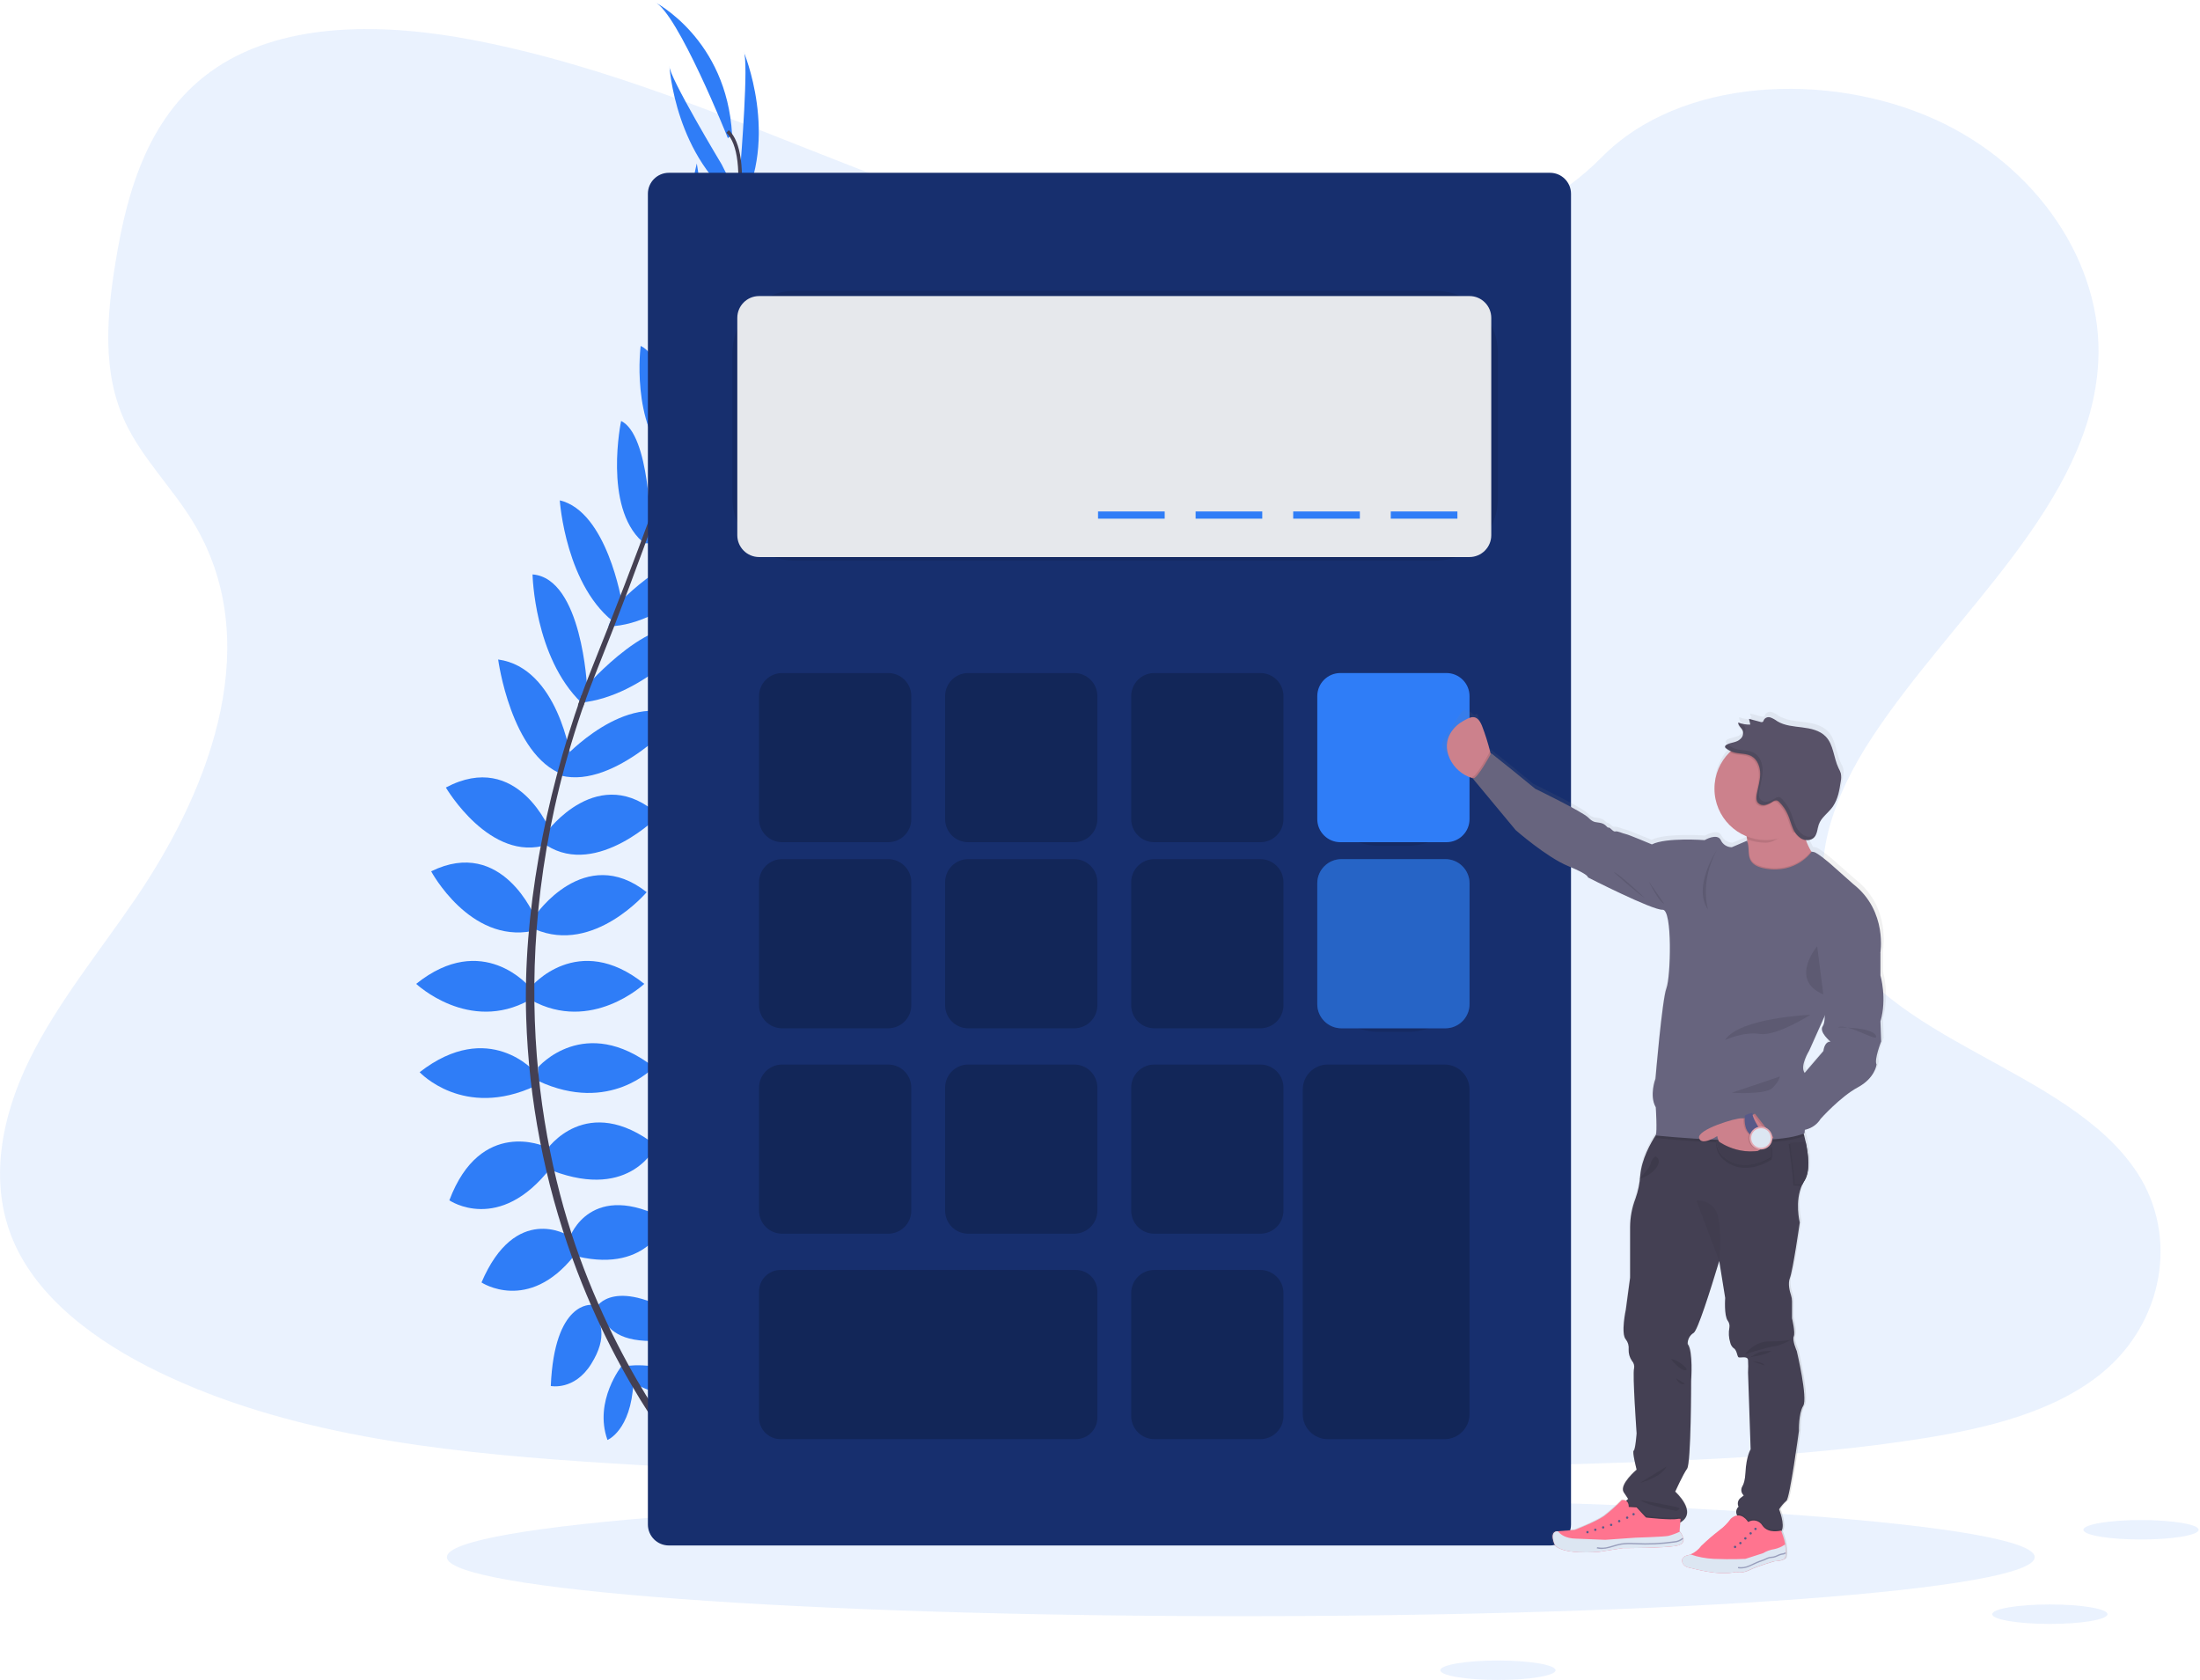 <svg width="1028" height="785" viewBox="0 0 1028 785" fill="none" xmlns="http://www.w3.org/2000/svg">
<g clip-path="url(#clip0_2393_2985)">
<path opacity="0.1" fill-rule="evenodd" clip-rule="evenodd" d="M586.56 124.98C521.84 122.73 460.2 101.84 401.33 78.98C342.46 56.12 284.17 30.8 221 18.68C180.37 10.89 133.91 9.79 101.17 31.57C69.67 52.57 59.49 88.72 54.01 122.3C49.9 147.56 47.48 174.15 58.76 197.8C66.59 214.22 80.5 228.02 90.12 243.74C123.58 298.46 99.93 365.98 63.68 419.37C46.68 444.44 26.94 468.37 13.81 495.03C0.68 521.69 -5.39 552.28 6.09 579.5C17.48 606.5 44.61 626.74 74 640.99C133.68 669.99 204 678.22 272.61 682.91C424.43 693.3 577.07 688.8 729.29 684.3C785.63 682.63 842.21 680.94 897.64 672.23C928.41 667.4 960.19 659.72 982.53 641.23C1010.89 617.7 1017.92 577.86 998.92 548.35C967.04 498.86 878.92 486.57 856.61 433.46C844.34 404.22 856.94 371.66 874.76 344.54C913 286.38 977.09 235.35 980.47 168.87C982.79 123.21 951.98 77.48 904.34 55.87C854.4 33.23 785.16 36.08 748.34 73.56C710.36 112.11 643.68 126.98 586.56 124.98Z" fill="#2F7DF7"/>
<path opacity="0.1" d="M579.79 755.16C784.677 755.16 950.77 742.812 950.77 727.58C950.77 712.348 784.677 700 579.79 700C374.903 700 208.81 712.348 208.81 727.58C208.81 742.812 374.903 755.16 579.79 755.16Z" fill="#2F7DF7"/>
<path fill-rule="evenodd" clip-rule="evenodd" d="M292.94 638.25C292.94 638.25 313.94 634.89 326.54 649.74C326.54 649.74 317.3 657.02 297.42 646.94L292.94 638.25Z" fill="#2F7DF7"/>
<path fill-rule="evenodd" clip-rule="evenodd" d="M290.68 637.98C290.68 637.98 277.29 654.5 283.86 672.83C283.86 672.83 294.78 668.45 295.97 646.19L290.68 637.98Z" fill="#2F7DF7"/>
<path fill-rule="evenodd" clip-rule="evenodd" d="M278.68 610.81C278.68 610.81 287.08 595.41 320.68 616.97C320.68 616.97 316.2 627.33 301.36 626.49C286.52 625.65 282.58 618.98 278.68 610.81Z" fill="#2F7DF7"/>
<path fill-rule="evenodd" clip-rule="evenodd" d="M276.49 609.7C276.49 609.7 259.06 607.7 257.37 647.61C257.37 647.61 268.42 649.9 276.27 637.28C284.12 624.66 280.88 617.58 276.49 609.7Z" fill="#2F7DF7"/>
<path fill-rule="evenodd" clip-rule="evenodd" d="M266.34 577.88C266.34 577.88 276.14 550.72 311.7 570.04C311.7 570.04 303.58 594.96 269.98 587.12L266.34 577.88Z" fill="#2F7DF7"/>
<path fill-rule="evenodd" clip-rule="evenodd" d="M255.41 537.28C255.41 537.28 273.9 509.83 306.66 535.28C306.66 535.28 295.18 561.04 258.21 547.04L255.41 537.28Z" fill="#2F7DF7"/>
<path fill-rule="evenodd" clip-rule="evenodd" d="M251.49 498.63C251.49 498.63 273.06 473.43 305.54 498.63C305.54 498.63 285.1 520.75 251.49 505.07V498.63Z" fill="#2F7DF7"/>
<path fill-rule="evenodd" clip-rule="evenodd" d="M248.13 461.11C248.13 461.11 269.98 434.79 301.06 459.71C301.06 459.71 276.42 482.95 248.13 467.27V461.11Z" fill="#2F7DF7"/>
<path fill-rule="evenodd" clip-rule="evenodd" d="M250.09 427.79C250.09 427.79 273.09 393.9 302.18 416.87C302.18 416.87 277.54 445.99 250.09 434.23V427.79Z" fill="#2F7DF7"/>
<path fill-rule="evenodd" clip-rule="evenodd" d="M255.41 388.86C255.41 388.86 279.78 355.26 308.06 381.02C308.06 381.02 279.22 410.15 255.41 395.02V388.86Z" fill="#2F7DF7"/>
<path fill-rule="evenodd" clip-rule="evenodd" d="M263.54 354.07C263.54 354.07 292.38 322.5 317.54 335.07C317.54 335.07 287.48 368.6 262.28 362.44L263.54 354.07Z" fill="#2F7DF7"/>
<path fill-rule="evenodd" clip-rule="evenodd" d="M273.62 321.1C273.62 321.1 306.94 282.46 326.26 295.34C326.26 295.34 301.74 325.34 271.26 328.34L273.62 321.1Z" fill="#2F7DF7"/>
<path fill-rule="evenodd" clip-rule="evenodd" d="M288.17 282.85C288.17 282.85 317.3 251.27 338.58 259.11C338.58 259.11 313.66 291.87 284.26 292.71L288.17 282.85Z" fill="#2F7DF7"/>
<path fill-rule="evenodd" clip-rule="evenodd" d="M301.34 247.07C301.34 247.07 333.54 216.82 347.54 222.14C347.54 222.14 324.3 255.75 299.94 253.79L301.34 247.07Z" fill="#2F7DF7"/>
<path fill-rule="evenodd" clip-rule="evenodd" d="M314.22 213.98C314.22 213.98 341.94 177.86 357.06 180.66C357.06 180.66 340.26 212.86 314.22 217.66V213.98Z" fill="#2F7DF7"/>
<path fill-rule="evenodd" clip-rule="evenodd" d="M328.2 169.48C328.2 169.48 352.7 141.78 365.93 141.85C365.93 141.85 346.59 178.85 327.19 178.51L328.2 169.48Z" fill="#2F7DF7"/>
<path fill-rule="evenodd" clip-rule="evenodd" d="M336.48 139.82L360.14 82.13C360.14 82.13 361.33 134.28 333.47 150.52L336.48 139.82Z" fill="#2F7DF7"/>
<path fill-rule="evenodd" clip-rule="evenodd" d="M346.09 76.2C346.09 76.2 350.01 28.04 347.49 24.12C347.49 24.12 364.41 64.12 345.92 97.48L346.09 76.2Z" fill="#2F7DF7"/>
<path fill-rule="evenodd" clip-rule="evenodd" d="M265.42 577.23C265.42 577.23 240.88 562.02 224.99 599.23C224.99 599.23 246.83 613.72 268.3 586.72L265.42 577.23Z" fill="#2F7DF7"/>
<path fill-rule="evenodd" clip-rule="evenodd" d="M254.68 535.73C254.68 535.73 224.58 522 209.97 560.85C209.97 560.85 233.23 576.85 257.42 545.55L254.68 535.73Z" fill="#2F7DF7"/>
<path fill-rule="evenodd" clip-rule="evenodd" d="M250.09 500.98C250.09 500.98 228.53 475.78 196.09 500.98C196.09 500.98 216.53 523.1 250.09 507.42V500.98Z" fill="#2F7DF7"/>
<path fill-rule="evenodd" clip-rule="evenodd" d="M247.4 461.11C247.4 461.11 225.56 434.79 194.47 459.71C194.47 459.71 219.12 482.95 247.4 467.27V461.11Z" fill="#2F7DF7"/>
<path fill-rule="evenodd" clip-rule="evenodd" d="M250.09 428.75C250.09 428.75 234.77 390.75 201.47 407.12C201.47 407.12 219.47 440.77 248.74 435.04L250.09 428.75Z" fill="#2F7DF7"/>
<path fill-rule="evenodd" clip-rule="evenodd" d="M257.34 388.67C257.34 388.67 242.12 350.06 208.34 367.97C208.34 367.97 229.02 403.36 255.84 394.64L257.34 388.67Z" fill="#2F7DF7"/>
<path fill-rule="evenodd" clip-rule="evenodd" d="M266.78 354.27C266.78 354.27 260.78 311.94 232.78 308.15C232.78 308.15 238.71 352.79 263 361.9L266.78 354.27Z" fill="#2F7DF7"/>
<path fill-rule="evenodd" clip-rule="evenodd" d="M274.33 321.17C274.33 321.17 271.99 270.17 248.84 268.4C248.84 268.4 249.62 307.11 271.72 328.4L274.33 321.17Z" fill="#2F7DF7"/>
<path fill-rule="evenodd" clip-rule="evenodd" d="M290.57 281.39C290.57 281.39 283.66 238.98 261.57 233.79C261.57 233.79 264.31 274.87 288.39 291.79L290.57 281.39Z" fill="#2F7DF7"/>
<path fill-rule="evenodd" clip-rule="evenodd" d="M303.96 247.37C303.96 247.37 303.72 203.2 290.23 196.7C290.23 196.7 281.85 236.7 300.05 253.01L303.96 247.37Z" fill="#2F7DF7"/>
<path fill-rule="evenodd" clip-rule="evenodd" d="M315.25 213.53C315.25 213.53 313.36 168.04 299.38 161.63C299.38 161.63 294.59 197.63 313.15 216.51L315.25 213.53Z" fill="#2F7DF7"/>
<path fill-rule="evenodd" clip-rule="evenodd" d="M330.15 173.1C330.15 173.1 330.06 136.1 320.09 127.43C320.09 127.43 310.16 167.96 324.94 180.55L330.15 173.1Z" fill="#2F7DF7"/>
<path fill-rule="evenodd" clip-rule="evenodd" d="M335.3 137.98L325.6 76.39C325.6 76.39 312.41 126.85 335.77 149.08L335.3 137.98Z" fill="#2F7DF7"/>
<path fill-rule="evenodd" clip-rule="evenodd" d="M337.2 76.79C337.2 76.79 312.28 35.39 312.79 30.79C312.79 30.79 315.44 74.18 346.79 95.79L337.2 76.79Z" fill="#2F7DF7"/>
<path fill-rule="evenodd" clip-rule="evenodd" d="M340.12 64.56C340.12 64.56 316.6 5.76 305.96 0.98C305.96 0.98 339.56 18.06 342.08 62.86L340.12 64.56Z" fill="#2F7DF7"/>
<path fill-rule="evenodd" clip-rule="evenodd" d="M327.06 178.86L325.46 178.36C345.31 113.64 350.26 72.36 339.4 62.02L340.56 60.8C352.07 71.72 347.4 112.54 327.06 178.86Z" fill="#444053"/>
<path fill-rule="evenodd" clip-rule="evenodd" d="M272.41 330.37L270.03 329.53C272.13 323.6 274.41 317.58 276.79 311.65C297.51 259.98 315.14 211.98 326.45 175.09L328.52 174.09C317.19 210.98 299.87 260.88 279.13 312.59C276.76 318.49 274.5 324.47 272.41 330.37Z" fill="#444053"/>
<path fill-rule="evenodd" clip-rule="evenodd" d="M322.49 686.7C322.17 686.34 289.99 650.12 267.57 588.26C254.422 552.053 247.098 513.991 245.87 475.49C244.34 427.36 254.43 373.61 271.74 324.8L273.62 327C234.78 436.56 250.21 530.45 270.68 586.98C292.87 648.27 324.68 684.1 324.99 684.46L322.49 686.7Z" fill="#444053"/>
<path opacity="0.1" d="M957.84 758.78C972.713 758.78 984.77 756.743 984.77 754.23C984.77 751.717 972.713 749.68 957.84 749.68C942.967 749.68 930.91 751.717 930.91 754.23C930.91 756.743 942.967 758.78 957.84 758.78Z" fill="#2F7DF7"/>
<path opacity="0.1" d="M699.95 784.97C714.823 784.97 726.88 782.933 726.88 780.42C726.88 777.907 714.823 775.87 699.95 775.87C685.077 775.87 673.02 777.907 673.02 780.42C673.02 782.933 685.077 784.97 699.95 784.97Z" fill="#2F7DF7"/>
<path opacity="0.1" d="M1000.43 719.34C1015.3 719.34 1027.36 717.303 1027.36 714.79C1027.36 712.277 1015.3 710.24 1000.43 710.24C985.557 710.24 973.5 712.277 973.5 714.79C973.5 717.303 985.557 719.34 1000.43 719.34Z" fill="#2F7DF7"/>
<path d="M724.29 80.74H312.54C307.128 80.74 302.74 85.128 302.74 90.54V712.32C302.74 717.732 307.128 722.12 312.54 722.12H724.29C729.702 722.12 734.09 717.732 734.09 712.32V90.54C734.09 85.128 729.702 80.74 724.29 80.74Z" fill="#172F6E"/>
<path opacity="0.1" d="M670.74 135.87H371.43C355.298 135.87 342.22 148.948 342.22 165.08V232.75C342.22 248.882 355.298 261.96 371.43 261.96H670.74C686.872 261.96 699.95 248.882 699.95 232.75V165.08C699.95 148.948 686.872 135.87 670.74 135.87Z" fill="black"/>
<path d="M686.63 138.33H354.72C349.087 138.33 344.52 142.897 344.52 148.53V250.08C344.52 255.713 349.087 260.28 354.72 260.28H686.63C692.263 260.28 696.83 255.713 696.83 250.08V148.53C696.83 142.897 692.263 138.33 686.63 138.33Z" fill="#E6E8EC"/>
<path opacity="0.2" d="M415.03 314.48H365.47C359.511 314.48 354.68 319.311 354.68 325.27V382.73C354.68 388.689 359.511 393.52 365.47 393.52H415.03C420.989 393.52 425.82 388.689 425.82 382.73V325.27C425.82 319.311 420.989 314.48 415.03 314.48Z" fill="black"/>
<path opacity="0.2" d="M501.98 314.48H452.42C446.461 314.48 441.63 319.311 441.63 325.27V382.73C441.63 388.689 446.461 393.52 452.42 393.52H501.98C507.939 393.52 512.77 388.689 512.77 382.73V325.27C512.77 319.311 507.939 314.48 501.98 314.48Z" fill="black"/>
<path opacity="0.2" d="M588.93 314.48H539.37C533.411 314.48 528.58 319.311 528.58 325.27V382.73C528.58 388.689 533.411 393.52 539.37 393.52H588.93C594.889 393.52 599.72 388.689 599.72 382.73V325.27C599.72 319.311 594.889 314.48 588.93 314.48Z" fill="black"/>
<path opacity="0.1" d="M657.83 316.16H644.37C628.442 316.16 615.53 329.072 615.53 345V366.36C615.53 382.288 628.442 395.2 644.37 395.2H657.83C673.758 395.2 686.67 382.288 686.67 366.36V345C686.67 329.072 673.758 316.16 657.83 316.16Z" fill="black"/>
<path d="M675.88 314.48H626.32C620.361 314.48 615.53 319.311 615.53 325.27V382.73C615.53 388.689 620.361 393.52 626.32 393.52H675.88C681.839 393.52 686.67 388.689 686.67 382.73V325.27C686.67 319.311 681.839 314.48 675.88 314.48Z" fill="#2F7DF7"/>
<path opacity="0.2" d="M415.03 401.43H365.47C359.511 401.43 354.68 406.261 354.68 412.22V469.68C354.68 475.639 359.511 480.47 365.47 480.47H415.03C420.989 480.47 425.82 475.639 425.82 469.68V412.22C425.82 406.261 420.989 401.43 415.03 401.43Z" fill="black"/>
<path opacity="0.2" d="M501.98 401.43H452.42C446.461 401.43 441.63 406.261 441.63 412.22V469.68C441.63 475.639 446.461 480.47 452.42 480.47H501.98C507.939 480.47 512.77 475.639 512.77 469.68V412.22C512.77 406.261 507.939 401.43 501.98 401.43Z" fill="black"/>
<path opacity="0.2" d="M588.93 401.43H539.37C533.411 401.43 528.58 406.261 528.58 412.22V469.68C528.58 475.639 533.411 480.47 539.37 480.47H588.93C594.889 480.47 599.72 475.639 599.72 469.68V412.22C599.72 406.261 594.889 401.43 588.93 401.43Z" fill="black"/>
<path opacity="0.2" d="M415.03 497.41H365.47C359.511 497.41 354.68 502.241 354.68 508.2V565.66C354.68 571.619 359.511 576.45 365.47 576.45H415.03C420.989 576.45 425.82 571.619 425.82 565.66V508.2C425.82 502.241 420.989 497.41 415.03 497.41Z" fill="black"/>
<path opacity="0.2" d="M501.98 497.41H452.42C446.461 497.41 441.63 502.241 441.63 508.2V565.66C441.63 571.619 446.461 576.45 452.42 576.45H501.98C507.939 576.45 512.77 571.619 512.77 565.66V508.2C512.77 502.241 507.939 497.41 501.98 497.41Z" fill="black"/>
<path opacity="0.2" d="M588.93 497.41H539.37C533.411 497.41 528.58 502.241 528.58 508.2V565.66C528.58 571.619 533.411 576.45 539.37 576.45H588.93C594.889 576.45 599.72 571.619 599.72 565.66V508.2C599.72 502.241 594.889 497.41 588.93 497.41Z" fill="black"/>
<path opacity="0.2" d="M588.93 593.39H539.37C533.411 593.39 528.58 598.221 528.58 604.18V661.64C528.58 667.599 533.411 672.43 539.37 672.43H588.93C594.889 672.43 599.72 667.599 599.72 661.64V604.18C599.72 598.221 594.889 593.39 588.93 593.39Z" fill="black"/>
<path opacity="0.1" d="M657.83 403.11H644.37C628.442 403.11 615.53 416.022 615.53 431.95V453.31C615.53 469.238 628.442 482.15 644.37 482.15H657.83C673.758 482.15 686.67 469.238 686.67 453.31V431.95C686.67 416.022 673.758 403.11 657.83 403.11Z" fill="black"/>
<path d="M675.37 401.43H626.83C620.589 401.43 615.53 406.489 615.53 412.73V469.17C615.53 475.411 620.589 480.47 626.83 480.47H675.37C681.611 480.47 686.67 475.411 686.67 469.17V412.73C686.67 406.489 681.611 401.43 675.37 401.43Z" fill="#2F7DF7"/>
<path opacity="0.2" d="M675.37 401.43H626.83C620.589 401.43 615.53 406.489 615.53 412.73V469.17C615.53 475.411 620.589 480.47 626.83 480.47H675.37C681.611 480.47 686.67 475.411 686.67 469.17V412.73C686.67 406.489 681.611 401.43 675.37 401.43Z" fill="black"/>
<path opacity="0.2" d="M502.73 593.39H364.72C359.175 593.39 354.68 597.885 354.68 603.43V662.39C354.68 667.935 359.175 672.43 364.72 672.43H502.73C508.275 672.43 512.77 667.935 512.77 662.39V603.43C512.77 597.885 508.275 593.39 502.73 593.39Z" fill="black"/>
<path opacity="0.2" d="M675 497.41H620.41C613.97 497.41 608.75 502.63 608.75 509.07V660.78C608.75 667.22 613.97 672.44 620.41 672.44H675C681.44 672.44 686.66 667.22 686.66 660.78V509.07C686.66 502.63 681.44 497.41 675 497.41Z" fill="black"/>
<path d="M681.01 238.98H649.87V242.35H681.01V238.98Z" fill="#2F7DF7"/>
<path d="M635.42 238.98H604.28V242.35H635.42V238.98Z" fill="#2F7DF7"/>
<path d="M589.82 238.98H558.68V242.35H589.82V238.98Z" fill="#2F7DF7"/>
<path d="M544.23 238.98H513.09V242.35H544.23V238.98Z" fill="#2F7DF7"/>
<path fill-rule="evenodd" clip-rule="evenodd" d="M879.87 475.54C883.08 464.74 879.87 453.94 879.87 453.94V443.75C879.87 443.75 883.54 423.83 867.16 411.05L856.3 401.47C856.3 401.47 850.21 396.24 848.44 395.91C848.11 395.839 847.776 395.789 847.44 395.76L847.12 395.57C846.187 393.974 845.39 392.301 844.74 390.57C846.165 390.754 847.595 390.267 848.61 389.25C849.002 388.799 849.311 388.28 849.52 387.72C850.15 386.31 850.26 384.6 850.79 383.1C851.255 381.884 851.932 380.76 852.79 379.78C852.68 379.96 852.56 380.13 852.46 380.32C854 378.4 856.01 376.76 857.46 374.74C857.748 374.339 858.011 373.922 858.25 373.49C858.19 373.58 858.11 373.66 858.04 373.75C860.04 370.54 860.65 366.65 861.23 362.9C861.509 361.624 861.53 360.304 861.29 359.02C861.009 358.168 860.647 357.344 860.21 356.56C857.85 351.69 857.89 345.56 854.12 341.67C851.28 338.76 846.98 337.87 842.93 337.37C838.88 336.87 834.62 336.58 831.14 334.46C830.168 333.723 829.093 333.134 827.95 332.71C826.763 332.296 825.45 332.783 824.82 333.87C824.748 334.182 824.604 334.473 824.4 334.72C824.033 334.928 823.589 334.954 823.2 334.79L817.81 333.35L817.87 333.62H817.73L817.93 334.47C818.148 334.432 818.362 334.553 818.44 334.76L817.57 336.1C815.902 336.07 814.254 335.731 812.71 335.1C812.7 335.186 812.7 335.274 812.71 335.36H812.63C812.53 336.88 814.26 337.87 814.79 339.3C815.002 339.926 815.002 340.604 814.79 341.23C814.573 341.81 814.232 342.336 813.79 342.77C811.88 344.66 809.43 344.29 807.23 345.48C806.845 345.644 806.552 345.97 806.43 346.37C806.343 346.518 806.318 346.694 806.36 346.86C806.447 347.09 806.604 347.286 806.81 347.42C807.45 347.938 808.152 348.374 808.9 348.72C808.68 348.92 808.47 349.12 808.27 349.33C802.599 355.094 800.196 363.317 801.872 371.228C803.547 379.138 809.079 385.681 816.6 388.65C816.68 389.07 816.74 389.5 816.8 389.95V390.08L816.86 390.66L809.6 393.75C807.365 393.733 805.34 392.428 804.4 390.4C802.71 386.91 796.74 390.4 796.74 390.4C796.74 390.4 778.53 389.04 771.74 392.4C771.74 392.4 760.87 387.84 759.34 387.53C757.81 387.22 755.52 386.01 754.45 386.32C753.38 386.63 752 384.32 751.23 384.49C750.46 384.66 750.16 382.97 747.71 382.36C745.26 381.75 744.34 382.52 741.59 379.78C738.84 377.04 716.48 366.24 716.48 366.24L706.44 357.98L695.73 349.46L695.54 349.81C695.47 349.56 695.4 349.3 695.33 349.02C694.264 344.776 692.928 340.604 691.33 336.53C690.64 334.88 690.33 332.8 689.4 333.9C688.83 334.56 687.86 333.11 686.4 332.13C685.773 331.697 684.985 331.569 684.253 331.783C683.522 331.996 682.925 332.528 682.63 333.23C674.29 346.31 671.3 347.23 676.13 352.04C680.44 356.31 683.3 360.04 686.81 361.22L687.23 361.35C687.155 361.37 687.075 361.37 687 361.35L707.36 385.69C707.36 385.69 722.05 398.47 732.16 402.57C742.27 406.67 741.49 407.9 741.49 407.9C741.49 407.9 772.11 423.41 776.85 423.11C781.59 422.81 780.68 454.9 778.69 460.11C776.7 465.32 773.49 502.7 773.49 502.7C773.49 502.7 770.42 510.61 773.64 516.08C773.64 516.08 774.35 526.56 773.71 529.08C770.92 533.38 766.94 540.68 766.29 548.19C766.29 548.59 766.21 548.96 766.17 549.35C765.966 549.587 765.722 549.787 765.45 549.94L766.13 549.74C765.841 552.87 765.169 555.953 764.13 558.92C762.511 563.087 761.654 567.51 761.6 571.98V596.14L759.6 611.14C759.6 611.14 757.15 622.49 759.6 625.14C760.633 626.461 761.113 628.132 760.94 629.8C760.838 631.737 761.387 633.652 762.5 635.24C763.362 636.182 763.733 637.474 763.5 638.73C762.69 641.36 764.7 669.35 764.7 669.35C764.7 669.35 764.11 677.06 763.3 677.47C762.49 677.88 764.7 686.39 764.7 686.39C764.7 686.39 756.43 693.29 758.54 696.94L760.65 700.18L760.09 700.73L759.75 701.08C759.112 700.712 758.368 700.571 757.64 700.68C755.041 703.339 752.261 705.815 749.32 708.09C745.59 710.78 735.44 714.68 735.44 714.68L727.44 715.33H727.29C727.29 715.33 723.46 714.97 725.61 720.9C727.76 726.83 746.98 725.01 746.98 725.01L758.2 723.24C758.2 723.24 778.2 723.34 783.93 722.07C786.32 721.54 786.93 720.26 786.73 718.97L786.67 718.91C786.395 717.68 785.833 716.532 785.03 715.56C784.989 715.496 784.942 715.436 784.89 715.38L785.25 711.28C793.74 706.39 782.85 696.77 782.85 696.77C782.85 696.77 786.58 688.66 788.49 686.03C790.4 683.4 790.4 644.65 790.4 644.65C790.4 644.65 791.4 630.65 788.77 627.41C788.678 625.26 789.777 623.234 791.63 622.14C793.52 620.85 799.23 603.08 803.71 588.33L806.53 605.71C806.53 605.71 805.92 614.03 807.75 616.46C808.445 617.386 808.721 618.561 808.51 619.7C808.076 622.032 808.217 624.435 808.92 626.7C809.135 627.672 809.657 628.549 810.41 629.2C812.04 630.01 812.14 632.9 812.75 633.51C813.36 634.12 817.14 632.65 817.34 634.88C817.454 636.838 817.454 638.802 817.34 640.76L818.57 676.86C818.57 676.86 816.57 679.86 816.12 687.86C815.95 691.27 815.31 693.21 814.65 694.32C813.899 695.542 814.02 697.108 814.95 698.2L815.3 698.61L813.79 699.77C812.539 700.742 812.146 702.461 812.85 703.88C811.854 704.747 811.485 706.133 811.92 707.38C811.982 707.58 812.069 707.772 812.18 707.95C811.033 708.13 809.968 708.657 809.13 709.46C807.622 711.532 805.804 713.36 803.74 714.88C800.745 717.175 797.877 719.632 795.15 722.24C793.864 723.99 792.14 725.37 790.15 726.24C789.662 726.438 789.156 726.589 788.64 726.69C784.64 727.51 785.89 731.69 789.15 732.38C792.41 733.07 803.23 736.38 811.65 734.45C811.65 734.45 814.15 735.45 817.82 733.59C821.49 731.73 829.68 729.45 829.68 729.45C829.68 729.45 834.27 729.45 834.89 727.63C835.051 727.05 835.139 726.452 835.15 725.85L835.28 725.72L835.16 725.61C835.171 724.247 835.067 722.886 834.85 721.54C834.73 720.84 834.6 720.22 834.48 719.72C834.09 718.2 833.36 716.23 833.05 715.4C833.102 715.334 833.149 715.264 833.19 715.19C834.94 712.19 832.03 705.07 832.03 705.07C832.986 703.554 834.147 702.177 835.48 700.98C837.11 699.76 841.4 668.12 841.4 668.12C841.4 668.12 841.19 660.01 843.4 656.36C845.61 652.71 840.34 630.61 840.34 630.61C840.34 630.61 838.09 625.54 838.91 623.71C839.73 621.88 838.09 615.19 838.09 615.19V607.19C838.085 606.237 837.926 605.292 837.62 604.39C836.99 602.51 836.06 598.9 837.07 596.31C838.5 592.66 841.76 570.15 841.76 570.15C841.76 570.15 839.21 560.22 842.95 552.31C843.242 551.678 843.576 551.067 843.95 550.48C846.72 546.13 845.89 538.4 844.52 532.17C844.32 531.17 844.09 530.27 843.86 529.4C843.77 529.02 843.67 528.66 843.57 528.3L844.01 528.12C844.01 528.12 844.01 527.53 844.15 526.52C847.202 525.915 849.867 524.072 851.51 521.43C851.51 521.43 860.85 510.93 869.11 506.52C877.37 502.11 877.99 495.72 877.99 495.72C876.77 493.59 880.18 484.92 880.18 484.92L879.87 475.54ZM852.93 489.54L844.09 499.79V499.73C841.79 496.53 846.23 489.38 846.23 489.38L853.58 472.98C853.52 475.08 853.26 476.98 852.58 477.81C850.58 480.55 856.26 485.12 856.26 485.12C853.23 485.13 852.93 489.54 852.93 489.54Z" fill="url(#paint0_linear_2393_2985)"/>
<path fill-rule="evenodd" clip-rule="evenodd" d="M697.29 355.15L692.46 364.52C690.931 364.389 689.423 364.074 687.97 363.58C683.311 362.189 679.47 358.869 677.42 354.46C673.11 344.94 680.24 338.79 683.56 336.97C686.88 335.15 689.97 333.08 692.46 339.05C694.023 343.1 695.329 347.245 696.37 351.46C696.95 353.65 697.29 355.15 697.29 355.15Z" fill="#CC818C"/>
<path fill-rule="evenodd" clip-rule="evenodd" d="M850.68 403.89L842.97 415.37C842.97 415.37 806.54 432.75 813.5 412.37C816.56 403.37 816.92 396.8 816.37 392.25V392.12C815.65 386.43 813.51 383.96 813.51 383.96C813.51 383.96 849.02 365.78 843.73 378.21C842.651 380.793 842.221 383.602 842.48 386.39C842.916 390.405 844.22 394.278 846.3 397.74C847.551 399.931 849.018 401.992 850.68 403.89Z" fill="#CC818C"/>
<path fill-rule="evenodd" clip-rule="evenodd" d="M839.59 631.3C839.59 631.3 844.83 653.3 842.59 656.89C840.35 660.48 840.59 668.58 840.59 668.58C840.59 668.58 836.36 700.02 834.75 701.22C833.428 702.389 832.274 703.735 831.32 705.22C831.32 705.22 834.2 712.34 832.47 715.28C832.203 715.728 831.8 716.078 831.32 716.28C828.62 717.42 818.64 712.36 812.96 709.28C812.032 708.772 811.41 707.843 811.294 706.791C811.178 705.739 811.584 704.697 812.38 704C811.676 702.594 812.061 700.887 813.3 699.92L814.8 698.76L814.45 698.35C813.529 697.262 813.409 695.707 814.15 694.49C814.8 693.4 815.43 691.49 815.6 688.08C816.01 680.22 818.02 677.2 818.02 677.2L816.81 641.32C816.924 639.375 816.924 637.425 816.81 635.48C816.61 633.27 812.88 634.73 812.28 634.12C811.68 633.51 811.57 630.65 809.96 629.84C809.218 629.189 808.706 628.315 808.5 627.35C807.788 625.086 807.647 622.681 808.09 620.35C808.299 619.219 808.027 618.052 807.34 617.13C805.53 614.71 806.13 606.46 806.13 606.46L803.35 589.18C798.92 603.84 793.29 621.5 791.42 622.78C789.592 623.874 788.51 625.882 788.6 628.01C791.22 631.24 790.21 645.15 790.21 645.15C790.21 645.15 790.21 683.63 788.32 686.26C786.43 688.89 782.77 696.98 782.77 696.98C782.77 696.98 793.57 706.59 785.07 711.44H784.98C776.31 716.28 758.38 702.78 758.38 702.78L760.25 700.91L760.8 700.36L758.68 697.2C756.6 693.57 764.76 686.72 764.76 686.72C764.76 686.72 762.58 678.25 763.38 677.85C764.18 677.45 764.76 669.79 764.76 669.79C764.76 669.79 762.76 641.98 763.58 639.36C763.801 638.111 763.432 636.83 762.58 635.89C761.479 634.312 760.937 632.411 761.04 630.49C761.214 628.833 760.737 627.172 759.71 625.86C757.29 623.24 759.71 611.96 759.71 611.96L761.71 597.04V573.35C761.737 568.777 762.594 564.247 764.24 559.98C765.462 556.521 766.202 552.911 766.44 549.25C767.1 541.61 771.21 534.19 773.97 529.96C775.43 527.72 776.52 526.38 776.52 526.38L841 523.86C841 523.86 842 526.73 843.08 530.72C843.3 531.59 843.52 532.51 843.73 533.47C845.08 539.67 845.89 547.35 843.16 551.67C842.79 552.256 842.456 552.863 842.16 553.49C838.47 561.35 840.99 571.22 840.99 571.22C840.99 571.22 837.77 593.58 836.36 597.22C835.36 599.79 836.28 603.38 836.91 605.22C837.204 606.121 837.356 607.062 837.36 608.01V615.98C837.36 615.98 838.98 622.63 838.17 624.45C837.36 626.27 839.59 631.3 839.59 631.3Z" fill="#444053"/>
<path opacity="0.1" fill-rule="evenodd" clip-rule="evenodd" d="M842.56 552.31C842.186 552.89 841.852 553.495 841.56 554.12L837.93 553.92C838.28 552.05 835.81 534.52 835.81 534.52L843.12 534.11C844.47 540.3 845.29 547.98 842.56 552.31Z" fill="black"/>
<path fill-rule="evenodd" clip-rule="evenodd" d="M843.16 551.7C842.79 552.286 842.456 552.893 842.16 553.52L838.53 553.31C838.88 551.45 836.41 533.91 836.41 533.91L843.72 533.5C845.08 539.7 845.89 547.38 843.16 551.7Z" fill="#444053"/>
<path opacity="0.05" fill-rule="evenodd" clip-rule="evenodd" d="M843.16 551.7C842.79 552.286 842.456 552.893 842.16 553.52L838.53 553.31C838.88 551.45 836.41 533.91 836.41 533.91L843.72 533.5C845.08 539.7 845.89 547.38 843.16 551.7Z" fill="black"/>
<path opacity="0.1" fill-rule="evenodd" clip-rule="evenodd" d="M832.48 715.32C832.213 715.768 831.81 716.118 831.33 716.32C828.63 717.46 818.65 712.4 812.97 709.32C812.261 708.928 811.723 708.286 811.46 707.52C814.7 706.93 816.82 710.52 816.82 710.52C817.911 709.836 819.232 709.621 820.484 709.924C821.736 710.227 822.813 711.022 823.47 712.13C826.24 716.21 832.18 714.49 832.18 714.49L832.48 715.32Z" fill="black"/>
<path fill-rule="evenodd" clip-rule="evenodd" d="M834.15 727.67C833.55 729.49 829.01 729.49 829.01 729.49C829.01 729.49 820.9 731.81 817.27 733.62C813.64 735.43 811.18 734.48 811.18 734.48C802.87 736.39 792.18 733.07 788.96 732.41C785.74 731.75 784.48 727.58 788.46 726.77C788.97 726.665 789.469 726.511 789.95 726.31C791.944 725.447 793.671 724.066 794.95 722.31C797.644 719.72 800.478 717.28 803.44 715C805.479 713.486 807.273 711.668 808.76 709.61C813.5 705.43 816.87 711.17 816.87 711.17C817.962 710.487 819.284 710.273 820.536 710.578C821.788 710.883 822.864 711.681 823.52 712.79C826.29 716.87 832.23 715.14 832.23 715.14C832.23 715.14 833.3 717.87 833.8 719.83C833.92 720.33 834.05 720.95 834.17 721.65C834.44 723.68 834.61 726.31 834.15 727.67Z" fill="#FF748F"/>
<path d="M820.29 714.93C820.594 714.93 820.84 714.684 820.84 714.38C820.84 714.076 820.594 713.83 820.29 713.83C819.986 713.83 819.74 714.076 819.74 714.38C819.74 714.684 819.986 714.93 820.29 714.93Z" fill="#575988"/>
<path d="M815.56 719.36C815.864 719.36 816.11 719.114 816.11 718.81C816.11 718.506 815.864 718.26 815.56 718.26C815.256 718.26 815.01 718.506 815.01 718.81C815.01 719.114 815.256 719.36 815.56 719.36Z" fill="#575988"/>
<path d="M810.75 723.34C811.054 723.34 811.3 723.094 811.3 722.79C811.3 722.486 811.054 722.24 810.75 722.24C810.446 722.24 810.2 722.486 810.2 722.79C810.2 723.094 810.446 723.34 810.75 723.34Z" fill="#575988"/>
<path d="M813.24 721.56C813.544 721.56 813.79 721.314 813.79 721.01C813.79 720.706 813.544 720.46 813.24 720.46C812.936 720.46 812.69 720.706 812.69 721.01C812.69 721.314 812.936 721.56 813.24 721.56Z" fill="#575988"/>
<path d="M818.03 717.01C818.334 717.01 818.58 716.764 818.58 716.46C818.58 716.156 818.334 715.91 818.03 715.91C817.726 715.91 817.48 716.156 817.48 716.46C817.48 716.764 817.726 717.01 818.03 717.01Z" fill="#575988"/>
<path fill-rule="evenodd" clip-rule="evenodd" d="M834.15 727.67C833.55 729.49 829.01 729.49 829.01 729.49C829.01 729.49 820.9 731.81 817.27 733.62C813.64 735.43 811.18 734.48 811.18 734.48C802.87 736.39 792.18 733.07 788.96 732.41C785.74 731.75 784.48 727.58 788.46 726.77C788.97 726.665 789.469 726.511 789.95 726.31C793.465 727.52 797.136 728.217 800.85 728.38C809.06 728.73 815.56 728.38 815.56 728.38L823.87 725.71C825.443 724.756 827.19 724.123 829.01 723.85C830.85 723.475 832.59 722.719 834.12 721.63C834.44 723.68 834.61 726.31 834.15 727.67Z" fill="#DCE6F2"/>
<path opacity="0.5" fill-rule="evenodd" clip-rule="evenodd" d="M813.47 732.88C813.007 732.883 812.544 732.84 812.09 732.75L812.21 732.16C813.909 732.42 815.647 732.177 817.21 731.46C817.95 731.17 818.69 730.82 819.41 730.46C820.13 730.1 821.14 729.65 822.04 729.32L822.86 729.04C823.31 728.88 823.77 728.73 824.21 728.54C824.46 728.44 824.71 728.32 824.95 728.2C825.54 727.891 826.164 727.653 826.81 727.49C827.141 727.428 827.474 727.385 827.81 727.36C828.118 727.339 828.425 727.303 828.73 727.25C829.335 727.097 829.922 726.879 830.48 726.6C831.077 726.293 831.708 726.058 832.36 725.9L832.8 725.83C833.274 725.818 833.731 725.649 834.1 725.35L834.55 725.76C834.091 726.163 833.51 726.399 832.9 726.43L832.48 726.5C831.873 726.648 831.286 726.867 830.73 727.15C830.13 727.448 829.5 727.679 828.85 727.84C828.52 727.905 828.186 727.945 827.85 727.96C827.535 727.983 827.221 728.023 826.91 728.08C826.309 728.236 825.729 728.46 825.18 728.75L824.42 729.1C823.96 729.29 823.48 729.45 823.02 729.61L822.22 729.89C821.34 730.21 820.48 730.62 819.64 731.01C818.8 731.4 818.16 731.71 817.4 732.01C816.155 732.541 814.823 732.836 813.47 732.88Z" fill="#575988"/>
<path opacity="0.1" fill-rule="evenodd" clip-rule="evenodd" d="M815.41 632.76C815.41 632.76 819.59 626.76 826.75 626.76C833.91 626.76 836.97 625.95 836.97 625.95C836.97 625.95 832.39 628.67 829.22 629.02C826.05 629.37 815.41 632.76 815.41 632.76Z" fill="black"/>
<path opacity="0.1" fill-rule="evenodd" clip-rule="evenodd" d="M817.83 634.17C817.83 634.17 821.61 631.55 823.77 631.45C825.93 631.35 827.77 631.15 827.77 631.15C826.757 631.861 825.636 632.405 824.45 632.76C822.68 633.26 817.83 634.17 817.83 634.17Z" fill="black"/>
<path opacity="0.1" fill-rule="evenodd" clip-rule="evenodd" d="M818.68 635.98C818.68 635.98 824.37 636.43 824.42 637.98L818.68 635.98Z" fill="black"/>
<path opacity="0.1" fill-rule="evenodd" clip-rule="evenodd" d="M765.61 550.98C765.91 551.03 771 545.69 771.35 543.58C771.628 542.244 772.422 541.073 773.56 540.32C773.56 540.32 776.84 541.63 773.92 545.65C771 549.67 765.61 550.98 765.61 550.98Z" fill="black"/>
<path opacity="0.1" fill-rule="evenodd" clip-rule="evenodd" d="M843.68 378.19C842.52 380.93 841.5 381.19 841.68 383.8C840.33 385.23 838.777 386.453 837.07 387.43C833.47 389.57 829.55 393.76 825.07 393.76C822.068 393.762 819.093 393.199 816.3 392.1C815.58 386.41 813.44 383.94 813.44 383.94C813.44 383.94 848.96 365.76 843.68 378.19Z" fill="black"/>
<path fill-rule="evenodd" clip-rule="evenodd" d="M849.12 368.52C849.12 381.775 838.375 392.52 825.12 392.52C811.865 392.52 801.12 381.775 801.12 368.52C801.12 355.265 811.865 344.52 825.12 344.52C831.485 344.52 837.59 347.049 842.091 351.549C846.591 356.05 849.12 362.155 849.12 368.52Z" fill="#CC818C"/>
<path opacity="0.1" fill-rule="evenodd" clip-rule="evenodd" d="M850.68 403.89L842.97 415.37C842.97 415.37 806.54 432.75 813.5 412.37C816.56 403.37 816.92 396.8 816.37 392.25H816.43C816.861 393.758 817.106 395.313 817.16 396.88C817.27 400.02 817.35 403.99 825.16 405.3C838.16 407.48 845.1 399.36 846.32 397.77C847.566 399.95 849.026 402 850.68 403.89Z" fill="black"/>
<path opacity="0.1" fill-rule="evenodd" clip-rule="evenodd" d="M697.29 355.15L692.46 364.52C690.931 364.389 689.423 364.074 687.97 363.58L687.55 363.08C689.55 363.84 696.16 351.29 696.16 351.29L696.37 351.46C696.95 353.65 697.29 355.15 697.29 355.15Z" fill="black"/>
<path opacity="0.1" fill-rule="evenodd" clip-rule="evenodd" d="M843.08 530.75C827.52 537.51 773.7 531.75 773.7 531.75C773.861 531.176 773.951 530.585 773.97 529.99C775.43 527.75 776.52 526.41 776.52 526.41L841 523.89C841 523.89 842.05 526.76 843.08 530.75Z" fill="black"/>
<path fill-rule="evenodd" clip-rule="evenodd" d="M816.39 392.81L809.21 395.88C806.998 395.862 804.997 394.563 804.08 392.55C802.41 389.08 796.52 392.55 796.52 392.55C796.52 392.55 778.52 391.19 771.88 394.55C771.88 394.55 761.15 390.01 759.64 389.71C758.13 389.41 755.86 388.2 754.8 388.5C753.74 388.8 752.39 386.5 751.63 386.69C750.87 386.88 750.57 385.18 748.15 384.57C745.73 383.96 744.83 384.72 742.15 382C739.47 379.28 717.36 368.55 717.36 368.55L707.36 360.39L696.78 351.93C696.78 351.93 690.13 364.47 688.16 363.71L708.26 387.9C708.26 387.9 722.77 400.59 732.75 404.67C742.73 408.75 741.97 409.96 741.97 409.96C741.97 409.96 772.2 425.38 776.88 425.08C781.56 424.78 780.68 456.63 778.68 461.77C776.68 466.91 773.55 504.09 773.55 504.09C773.55 504.09 770.55 511.95 773.7 517.39C773.7 517.39 774.45 528.58 773.7 530.54C773.7 530.54 827.85 536.33 843.22 529.48C843.22 529.48 845.49 504.39 843.22 501.22C840.95 498.05 845.34 490.98 845.34 490.98L855.01 469.37L878.59 445.64C878.59 445.64 882.21 425.84 866.04 413.15L855.31 403.62C855.31 403.62 849.31 398.43 847.55 398.1C845.79 397.77 846.44 398.1 846.44 398.1C846.44 398.1 839.44 408.31 825.08 405.89C817.3 404.58 817.22 400.61 817.08 397.48C817.039 395.901 816.807 394.333 816.39 392.81Z" fill="#67647E"/>
<path opacity="0.1" fill-rule="evenodd" clip-rule="evenodd" d="M845.94 474.17C845.94 474.17 812.68 475.53 806.04 485.98C806.04 485.98 814.66 481.89 822.36 483.1C830.06 484.31 845.94 474.17 845.94 474.17Z" fill="black"/>
<path opacity="0.1" fill-rule="evenodd" clip-rule="evenodd" d="M809.21 510.59C809.21 510.59 824.93 511.65 828.26 508.32C831.59 504.99 831.6 503.03 831.6 503.03L809.21 510.59Z" fill="black"/>
<path opacity="0.1" fill-rule="evenodd" clip-rule="evenodd" d="M849.12 442.12C849.12 442.12 835.81 457.84 851.99 464.64L849.12 442.12Z" fill="black"/>
<path opacity="0.1" fill-rule="evenodd" clip-rule="evenodd" d="M770.37 411.75C770.37 411.75 775.21 421.62 777.63 422.27L770.37 411.75Z" fill="black"/>
<path opacity="0.1" fill-rule="evenodd" clip-rule="evenodd" d="M754.05 407.51C754.05 407.51 766.14 418.4 768.41 419.45C768.41 419.45 755.86 407.51 754.05 407.51Z" fill="black"/>
<path opacity="0.1" fill-rule="evenodd" clip-rule="evenodd" d="M802.26 397.09C802.26 397.09 790.62 414.47 798.18 425.09C798.18 425.05 793.95 412.5 802.26 397.09Z" fill="black"/>
<path fill-rule="evenodd" clip-rule="evenodd" d="M831.6 528.73L828.04 532.08L827.54 532.54L823.42 536.44C823.13 536.66 822.84 536.88 822.54 537.08C805.77 549.08 802.41 530.84 802.41 530.84C802.41 530.84 795.01 535.68 793.95 531.75C792.89 527.82 811.18 522.23 813.95 522.53C814.193 522.555 814.437 522.555 814.68 522.53C816.001 522.31 817.274 521.86 818.44 521.2L819.25 520.77C820.181 520.246 821.086 519.675 821.96 519.06L831.6 528.73Z" fill="#CC818C"/>
<path opacity="0.1" fill-rule="evenodd" clip-rule="evenodd" d="M849.68 368.52C849.698 376.989 845.252 384.84 837.98 389.18C837.645 388.618 837.351 388.034 837.1 387.43C836.24 385.43 835.71 383.27 834.84 381.26C833.889 379.066 832.531 377.071 830.84 375.38C830.553 375.045 830.185 374.79 829.77 374.64C828.984 374.532 828.188 374.752 827.57 375.25C826.552 375.94 825.417 376.438 824.22 376.72C823.002 376.999 821.727 376.62 820.86 375.72C819.92 374.6 820.05 372.96 820.32 371.53C820.91 368.4 821.89 365.32 821.9 362.14C821.91 358.96 820.69 355.54 817.9 353.96C815.46 352.57 812.43 352.96 809.72 352.18C809.3 352.07 808.889 351.93 808.49 351.76C815.305 344.765 825.679 342.597 834.725 346.278C843.771 349.959 849.685 358.754 849.68 368.52Z" fill="black"/>
<path fill-rule="evenodd" clip-rule="evenodd" d="M806.85 347.92C806.42 348.15 805.94 348.57 806.07 349.05C806.153 349.279 806.307 349.475 806.51 349.61C807.629 350.514 808.923 351.177 810.31 351.56C813.02 352.3 816.06 351.95 818.5 353.34C821.26 354.91 822.5 358.34 822.5 361.52C822.5 364.7 821.5 367.78 820.93 370.9C820.66 372.34 820.52 373.98 821.46 375.1C822.33 375.995 823.602 376.373 824.82 376.1C826.017 375.823 827.152 375.328 828.17 374.64C828.791 374.139 829.589 373.915 830.38 374.02C830.791 374.176 831.158 374.43 831.45 374.76C833.143 376.454 834.5 378.452 835.45 380.65C836.33 382.65 836.85 384.8 837.71 386.82C838.459 388.88 839.865 390.637 841.71 391.82C843.63 392.88 846.29 392.82 847.77 391.18C849.25 389.54 849.13 387.29 849.83 385.32C851.03 381.89 854.38 379.74 856.48 376.78C858.83 373.45 859.48 369.27 860.12 365.24C860.404 363.971 860.425 362.657 860.18 361.38C859.906 360.535 859.551 359.717 859.12 358.94C856.78 354.1 856.83 348.01 853.12 344.15C850.32 341.25 846.07 340.37 842.07 339.87C838.07 339.37 833.87 339.09 830.44 336.98C829.478 336.253 828.417 335.667 827.29 335.24C826.112 334.826 824.806 335.314 824.19 336.4C824.119 336.708 823.979 336.995 823.78 337.24C823.417 337.45 822.975 337.476 822.59 337.31L817.27 335.88L817.88 338.56C815.946 338.641 814.018 338.3 812.23 337.56C812.13 339.08 813.84 340.06 814.37 341.48C814.76 342.797 814.373 344.221 813.37 345.16C811.44 347.1 809.03 346.73 806.85 347.92Z" fill="#585268"/>
<path opacity="0.1" fill-rule="evenodd" clip-rule="evenodd" d="M785.29 709.04L785.07 711.45H784.98C776.31 716.29 758.38 702.79 758.38 702.79L760.25 700.92C760.87 701.608 761.169 702.529 761.07 703.45L764.73 703.65L769.11 708.38C769.11 708.38 780.96 709.75 784.17 708.99L785.29 709.04Z" fill="black"/>
<path fill-rule="evenodd" clip-rule="evenodd" d="M783.77 722.18C778.13 723.44 758.38 723.35 758.38 723.35L747.3 725.1C747.3 725.1 728.3 726.92 726.19 721.02C724.08 715.12 727.85 715.49 727.85 715.49H728L735.91 714.85C735.91 714.85 745.91 710.97 749.62 708.3C752.523 706.039 755.267 703.58 757.83 700.94C757.83 700.94 761.13 700.3 761.07 704.12L764.73 704.32L769.11 709.06C769.11 709.06 780.96 710.43 784.17 709.66H785.29L784.78 715.51L784.92 715.68C785.68 716.6 788.81 721.06 783.77 722.18Z" fill="#FF748F"/>
<path d="M763.32 708.07C763.624 708.07 763.87 707.824 763.87 707.52C763.87 707.216 763.624 706.97 763.32 706.97C763.016 706.97 762.77 707.216 762.77 707.52C762.77 707.824 763.016 708.07 763.32 708.07Z" fill="#575988"/>
<path d="M749.11 714.23C749.414 714.23 749.66 713.984 749.66 713.68C749.66 713.376 749.414 713.13 749.11 713.13C748.806 713.13 748.56 713.376 748.56 713.68C748.56 713.984 748.806 714.23 749.11 714.23Z" fill="#575988"/>
<path d="M741.79 716.45C742.094 716.45 742.34 716.204 742.34 715.9C742.34 715.596 742.094 715.35 741.79 715.35C741.486 715.35 741.24 715.596 741.24 715.9C741.24 716.204 741.486 716.45 741.79 716.45Z" fill="#575988"/>
<path d="M752.84 713.05C753.144 713.05 753.39 712.804 753.39 712.5C753.39 712.196 753.144 711.95 752.84 711.95C752.536 711.95 752.29 712.196 752.29 712.5C752.29 712.804 752.536 713.05 752.84 713.05Z" fill="#575988"/>
<path d="M745.44 715.34C745.744 715.34 745.99 715.094 745.99 714.79C745.99 714.486 745.744 714.24 745.44 714.24C745.136 714.24 744.89 714.486 744.89 714.79C744.89 715.094 745.136 715.34 745.44 715.34Z" fill="#575988"/>
<path d="M756.61 711.3C756.914 711.3 757.16 711.054 757.16 710.75C757.16 710.446 756.914 710.2 756.61 710.2C756.306 710.2 756.06 710.446 756.06 710.75C756.06 711.054 756.306 711.3 756.61 711.3Z" fill="#575988"/>
<path d="M760.34 709.68C760.644 709.68 760.89 709.434 760.89 709.13C760.89 708.826 760.644 708.58 760.34 708.58C760.036 708.58 759.79 708.826 759.79 709.13C759.79 709.434 760.036 709.68 760.34 709.68Z" fill="#575988"/>
<path fill-rule="evenodd" clip-rule="evenodd" d="M783.77 722.18C778.13 723.44 758.38 723.35 758.38 723.35L747.3 725.1C747.3 725.1 728.3 726.92 726.19 721.02C724.08 715.12 727.85 715.49 727.85 715.49H728C729.21 717.06 731.64 718.84 736.41 718.93L750.07 719.48L764.22 718.48C764.22 718.48 777.48 718.09 779.64 717.63C781.454 717.142 783.221 716.492 784.92 715.69C785.68 716.6 788.81 721.06 783.77 722.18Z" fill="#DCE6F2"/>
<path opacity="0.5" fill-rule="evenodd" clip-rule="evenodd" d="M748.37 723.77C747.614 723.781 746.86 723.686 746.13 723.49L746.29 722.91C748.154 723.311 750.089 723.225 751.91 722.66C752.58 722.48 753.24 722.29 753.91 722.09C755.12 721.706 756.352 721.396 757.6 721.16C759.616 720.898 761.652 720.838 763.68 720.98H764.11C770.169 721.298 776.244 721.027 782.25 720.17C783.675 720.071 785.033 719.525 786.13 718.61L786.56 719.04C785.375 720.047 783.901 720.653 782.35 720.77C776.304 721.632 770.188 721.903 764.09 721.58H763.65C761.649 721.44 759.639 721.5 757.65 721.76C756.429 721.988 755.223 722.292 754.04 722.67C753.37 722.87 752.7 723.07 752.04 723.24C750.843 723.566 749.61 723.744 748.37 723.77Z" fill="#575988"/>
<path opacity="0.1" fill-rule="evenodd" clip-rule="evenodd" d="M831.6 528.73L828.04 532.08L819.2 520.76C820.131 520.236 821.036 519.665 821.91 519.05L831.6 528.73Z" fill="black"/>
<path fill-rule="evenodd" clip-rule="evenodd" d="M871.68 435.98L878.68 445.65V455.78C878.68 455.78 881.85 466.51 878.68 477.24L879.02 486.61C879.02 486.61 875.65 495.22 876.86 497.34C876.86 497.34 876.26 503.69 868.1 508.07C859.94 512.45 850.68 522.83 850.68 522.83C850.68 522.83 847.2 529.48 837.83 527.97L828.91 531.75L818.64 518.6L832.54 511.04C832.54 511.04 837.38 504.55 840.25 504.85L852.04 491.09C852.04 491.09 852.34 486.71 855.36 486.71C855.36 486.71 849.77 482.18 851.73 479.46C853.69 476.74 852.04 464.64 852.04 464.64L871.68 435.98Z" fill="#67647E"/>
<path opacity="0.1" fill-rule="evenodd" clip-rule="evenodd" d="M858.68 480.06C858.68 480.06 874.55 479.76 876.51 483.84C878.47 487.92 863.47 477.79 858.68 480.06Z" fill="black"/>
<path opacity="0.1" fill-rule="evenodd" clip-rule="evenodd" d="M827.61 531.75C827.612 532.015 827.588 532.28 827.54 532.54C827.163 535.049 825.073 536.947 822.54 537.08H822.26C819.311 537.08 816.92 534.689 816.92 531.74C816.921 531.151 817.023 530.566 817.22 530.01C814.7 528.01 814.56 524.33 814.63 522.51C815.952 522.29 817.224 521.84 818.39 521.18C819.048 523.069 819.931 524.872 821.02 526.55C821.426 526.454 821.842 526.404 822.26 526.4C825.215 526.4 827.61 528.795 827.61 531.75Z" fill="black"/>
<path fill-rule="evenodd" clip-rule="evenodd" d="M818.87 519.98C818.87 519.98 815.29 520.79 815.29 521.44C815.29 522.09 814.48 527.99 818.41 530.44C822.34 532.89 821.94 527.06 821.94 527.06C821.94 527.06 818.56 521.88 818.87 519.98Z" fill="#575988"/>
<path d="M822.86 537.09C825.809 537.09 828.2 534.699 828.2 531.75C828.2 528.801 825.809 526.41 822.86 526.41C819.911 526.41 817.52 528.801 817.52 531.75C817.52 534.699 819.911 537.09 822.86 537.09Z" fill="#E4AAB4"/>
<path d="M822.86 536.33C825.389 536.33 827.44 534.28 827.44 531.75C827.44 529.221 825.389 527.17 822.86 527.17C820.33 527.17 818.28 529.221 818.28 531.75C818.28 534.28 820.33 536.33 822.86 536.33Z" fill="#DCE6F2"/>
<path opacity="0.1" fill-rule="evenodd" clip-rule="evenodd" d="M802.06 533.82C802.06 533.82 813.35 543.18 827.85 537.24V541.78C827.85 541.78 818.18 548.43 809.42 544.4C800.66 540.37 802.06 533.82 802.06 533.82Z" fill="black"/>
<path opacity="0.1" fill-rule="evenodd" clip-rule="evenodd" d="M802.06 532.61C802.06 532.61 813.35 541.98 827.85 536.03V540.57C827.85 540.57 818.18 547.22 809.42 543.19C800.66 539.16 802.06 532.61 802.06 532.61Z" fill="black"/>
<path fill-rule="evenodd" clip-rule="evenodd" d="M802.06 532.61C802.06 532.61 813.35 541.98 827.85 536.03V540.57C827.85 540.57 818.18 547.22 809.42 543.19C800.66 539.16 802.06 532.61 802.06 532.61Z" fill="#444053"/>
<path opacity="0.05" fill-rule="evenodd" clip-rule="evenodd" d="M802.36 532.61C802.36 532.61 813.65 541.98 828.16 536.03V540.57C828.16 540.57 818.49 547.22 809.72 543.19C800.95 539.16 802.36 532.61 802.36 532.61Z" fill="black"/>
<path opacity="0.1" fill-rule="evenodd" clip-rule="evenodd" d="M766.59 700.92C766.59 700.92 781.71 703.7 783.92 704.3C786.13 704.9 783.32 705.96 783.32 705.96C783.32 705.96 769.52 703.49 766.59 700.92Z" fill="black"/>
<path opacity="0.1" fill-rule="evenodd" clip-rule="evenodd" d="M766.24 692.91C766.49 692.91 776.52 690.09 778.68 685.26L766.24 692.91Z" fill="black"/>
<path opacity="0.1" fill-rule="evenodd" clip-rule="evenodd" d="M780.87 635.08C780.87 635.08 784.93 640.42 787.55 640.27C790.17 640.12 783.25 634.88 780.87 635.08Z" fill="black"/>
<path opacity="0.1" fill-rule="evenodd" clip-rule="evenodd" d="M783.12 643.98C783.12 643.98 784.83 647.75 787.35 646.54L783.12 643.98Z" fill="black"/>
<path opacity="0.05" fill-rule="evenodd" clip-rule="evenodd" d="M792.68 560.98L803.4 589.25C803.4 589.25 804.91 571.06 801.72 565.62C799.869 562.443 796.34 560.632 792.68 560.98Z" fill="black"/>
<g opacity="0.1">
<path fill-rule="evenodd" clip-rule="evenodd" d="M819.02 336.98L818.93 336.57L817.21 336.11L817.4 336.95C817.939 336.99 818.48 337 819.02 336.98Z" fill="black"/>
<path fill-rule="evenodd" clip-rule="evenodd" d="M814.29 343.8L814.47 343.64C815.475 342.703 815.862 341.277 815.47 339.96C815.262 339.458 814.971 338.995 814.61 338.59C813.763 338.423 812.933 338.179 812.13 337.86C812.03 339.37 813.73 340.35 814.26 341.77C814.506 342.423 814.516 343.14 814.29 343.8Z" fill="black"/>
<path fill-rule="evenodd" clip-rule="evenodd" d="M842.88 390.27C841.016 389.095 839.592 387.337 838.83 385.27C837.98 383.27 837.45 381.11 836.58 379.11C835.63 376.912 834.272 374.914 832.58 373.22C832.291 372.887 831.923 372.633 831.51 372.48C830.724 372.376 829.93 372.597 829.31 373.09C828.292 373.78 827.157 374.278 825.96 374.56C824.742 374.835 823.469 374.456 822.6 373.56C821.66 372.44 821.79 370.79 822.06 369.36C822.65 366.24 823.63 363.15 823.64 359.98C823.65 356.81 822.43 353.37 819.64 351.8C817.2 350.41 814.17 350.8 811.46 350.02C810.07 349.638 808.773 348.974 807.65 348.07C807.578 348.012 807.512 347.948 807.45 347.88C807.223 347.967 807.002 348.071 806.79 348.19C806.35 348.42 805.88 348.84 806 349.32C806.09 349.548 806.247 349.743 806.45 349.88C807.568 350.786 808.862 351.45 810.25 351.83C812.96 352.57 815.99 352.22 818.43 353.61C821.19 355.18 822.43 358.61 822.43 361.79C822.43 364.97 821.43 368.05 820.85 371.17C820.58 372.61 820.45 374.25 821.39 375.37C822.259 376.266 823.532 376.645 824.75 376.37C825.947 376.093 827.082 375.598 828.1 374.91C828.717 374.41 829.513 374.186 830.3 374.29C830.713 374.444 831.08 374.698 831.37 375.03C833.059 376.727 834.415 378.725 835.37 380.92C836.25 382.92 836.77 385.07 837.63 387.09C838.379 389.15 839.785 390.907 841.63 392.09C843.54 393.15 846.21 393.09 847.63 391.45C848.023 391.005 848.329 390.489 848.53 389.93C846.882 391.158 844.663 391.292 842.88 390.27Z" fill="black"/>
<path fill-rule="evenodd" clip-rule="evenodd" d="M851.52 382.58C853.03 380.67 855.02 379.04 856.44 377.04C856.72 376.64 856.98 376.22 857.22 375.8C855.39 378.13 852.88 379.98 851.52 382.58Z" fill="black"/>
</g>
</g>
<defs>
<linearGradient id="paint0_linear_2393_2985" x1="777.56" y1="735.06" x2="777.56" y2="331.68" gradientUnits="userSpaceOnUse">
<stop stop-color="#808080" stop-opacity="0.25"/>
<stop offset="0.54" stop-color="#808080" stop-opacity="0.12"/>
<stop offset="1" stop-color="#808080" stop-opacity="0.1"/>
</linearGradient>
<clipPath id="clip0_2393_2985">
<rect width="1028" height="785" fill="white"/>
</clipPath>
</defs>
</svg>
